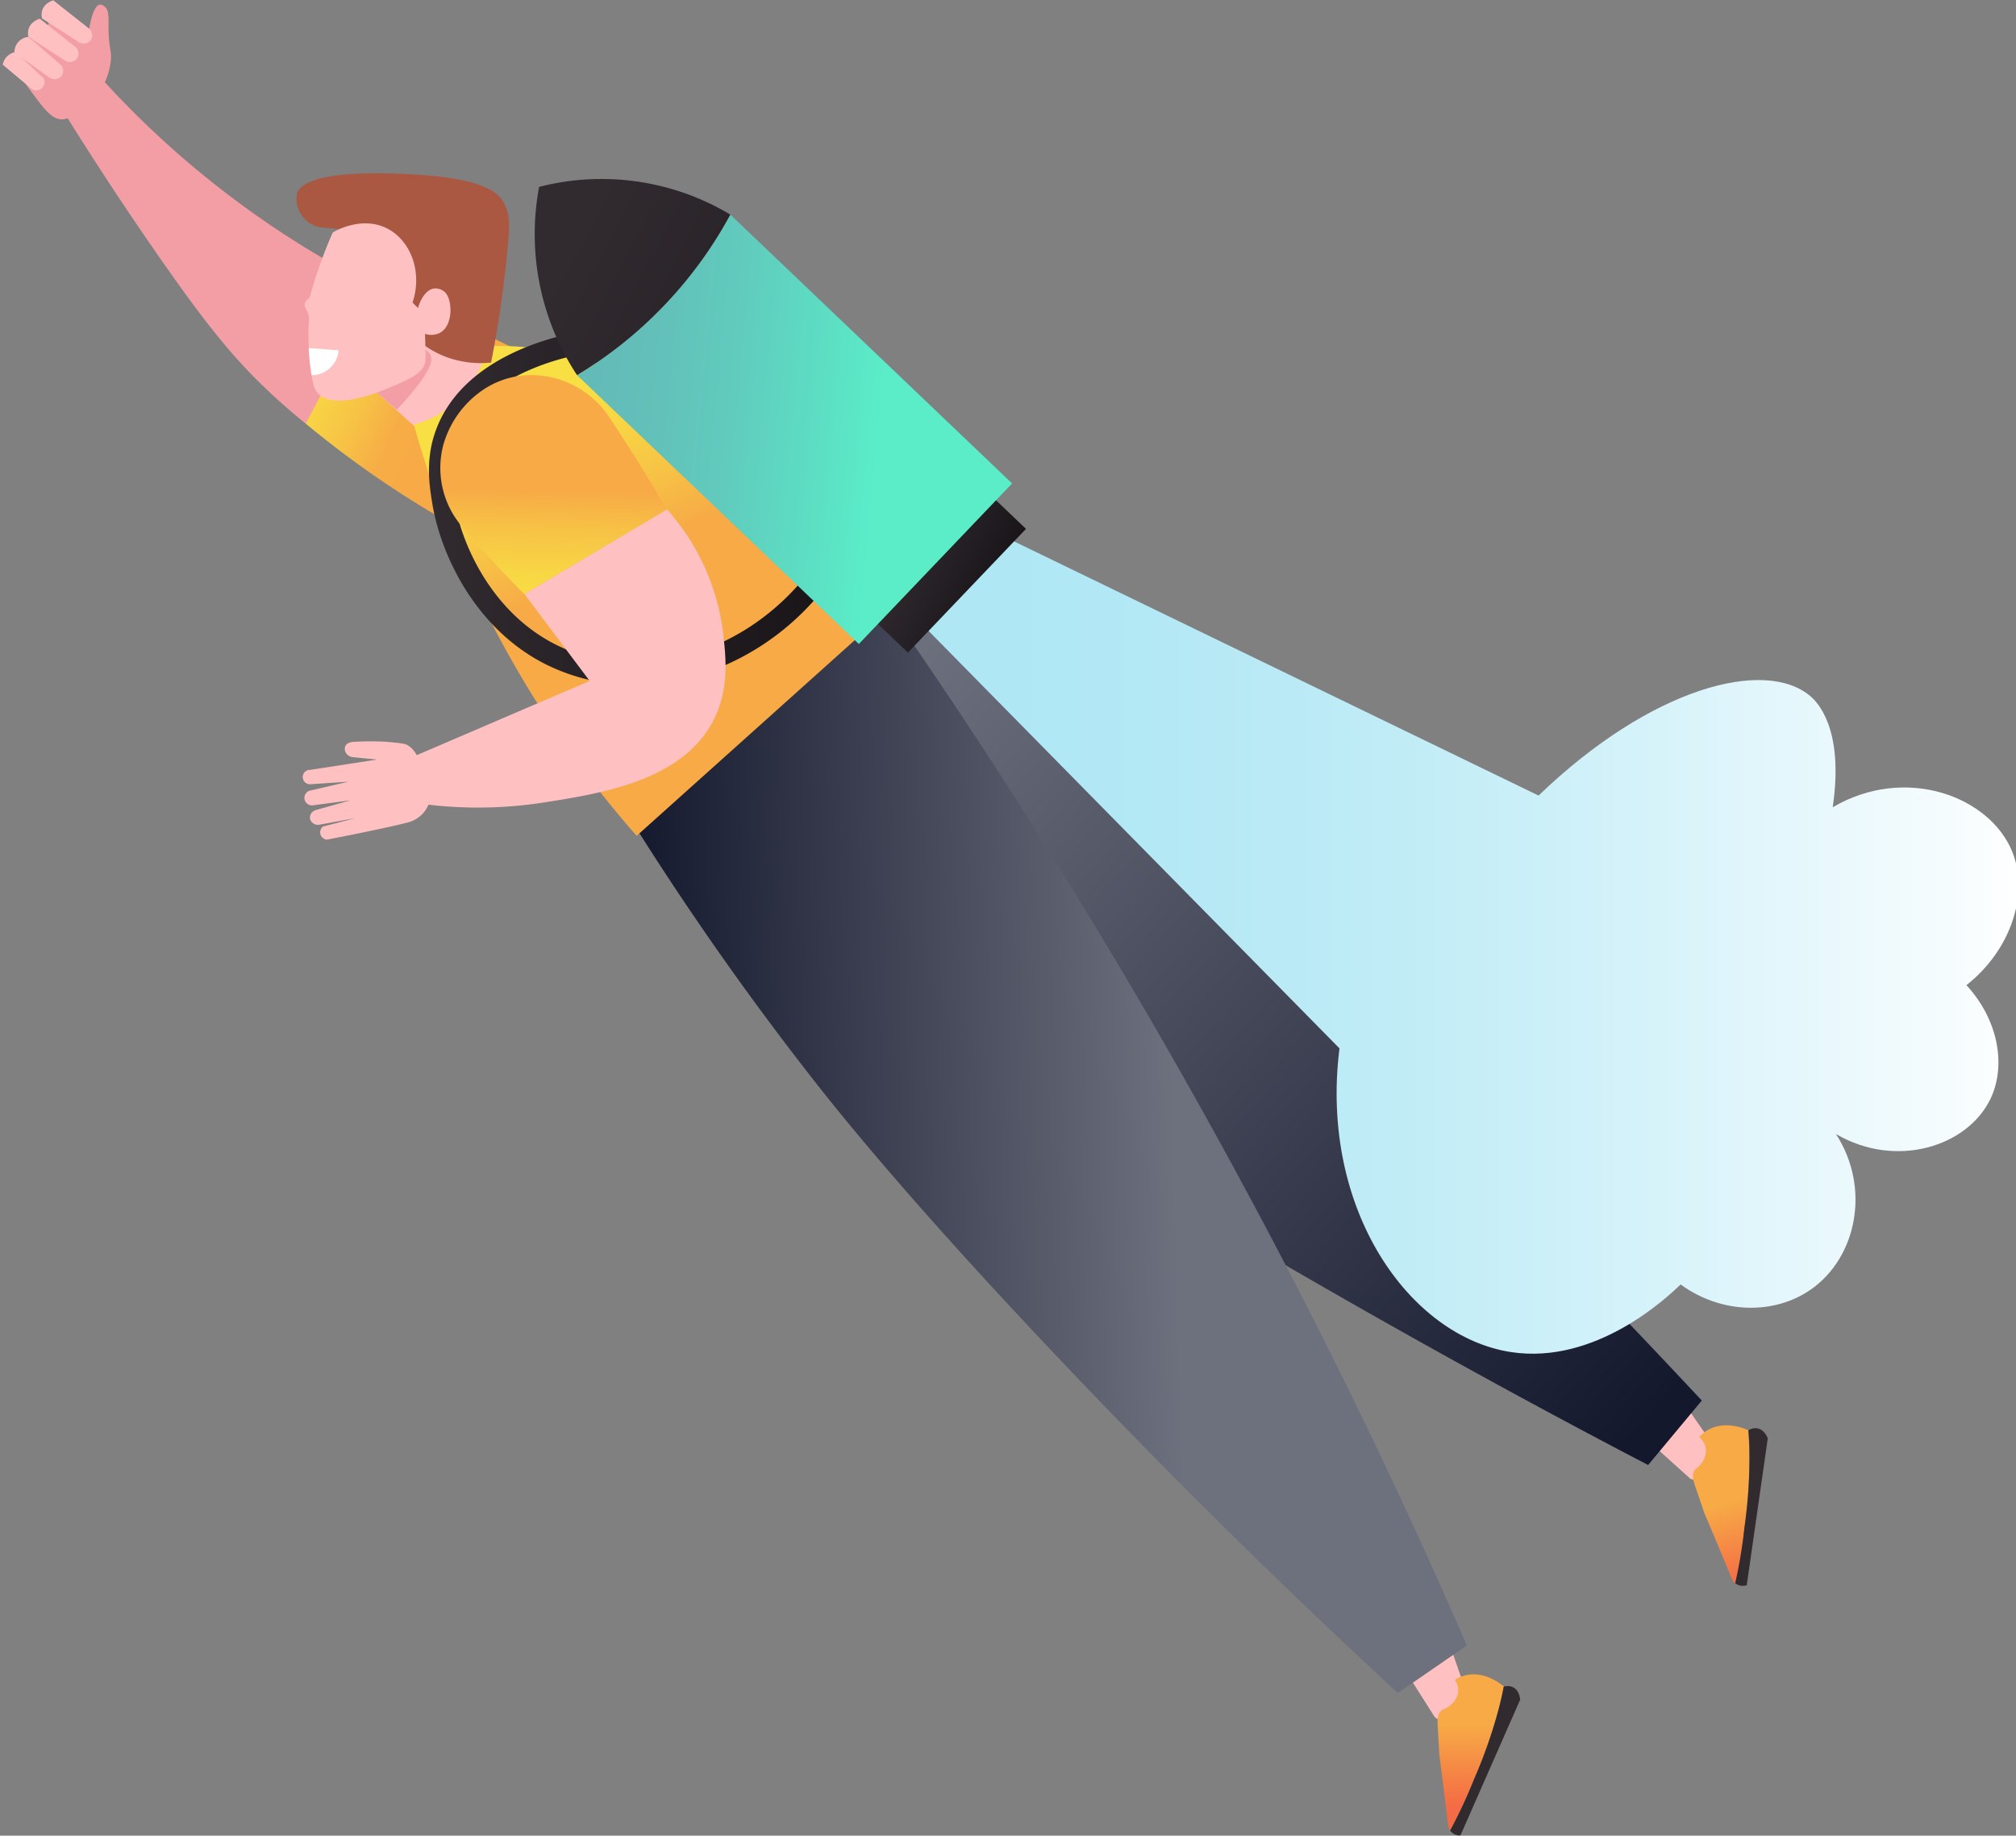 <svg id="Layer_1" data-name="Layer 1" xmlns="http://www.w3.org/2000/svg" xmlns:xlink="http://www.w3.org/1999/xlink" viewBox="0 0 404.88 368.7">
  <rect x="0" y="0" width="404.88" height="368.7" fill="#808080" stroke="none"/>
  <defs>
    <style>
      .cls-1 {
        fill: #ffc0c2;
      }

      .cls-2 {
        fill: url(#linear-gradient);
      }

      .cls-3 {
        fill: #312b30;
      }

      .cls-4 {
        fill: url(#linear-gradient-2);
      }

      .cls-5 {
        fill: url(#linear-gradient-3);
      }

      .cls-6 {
        fill: #f29ea4;
      }

      .cls-7 {
        fill: url(#linear-gradient-4);
      }

      .cls-8 {
        fill: url(#linear-gradient-5);
      }

      .cls-9 {
        fill: url(#linear-gradient-6);
      }

      .cls-10 {
        fill: url(#linear-gradient-7);
      }

      .cls-11 {
        fill: #aa5842;
      }

      .cls-12 {
        fill: #fff;
      }

      .cls-13 {
        fill: url(#linear-gradient-8);
      }

      .cls-14 {
        fill: url(#linear-gradient-9);
      }

      .cls-15 {
        fill: url(#linear-gradient-10);
      }

      .cls-16 {
        fill: url(#linear-gradient-11);
      }

      .cls-17 {
        fill: url(#linear-gradient-12);
      }
    </style>
    <linearGradient id="linear-gradient" x1="-726.86" y1="443.04" x2="-701.83" y2="445.55" gradientTransform="matrix(0.18, 0.98, 0.98, -0.18, 38.29, 1086.4)" gradientUnits="userSpaceOnUse">
      <stop offset="0.35" stop-color="#f7aa46"/>
      <stop offset="1" stop-color="#f46b45"/>
    </linearGradient>
    <linearGradient id="linear-gradient-2" x1="-608.06" y1="401.66" x2="-546.53" y2="194.9" gradientTransform="matrix(-0.85, 0.52, 0.52, 0.85, -402.57, 269.37)" gradientUnits="userSpaceOnUse">
      <stop offset="0" stop-color="#14182d"/>
      <stop offset="1" stop-color="#6d707d"/>
    </linearGradient>
    <linearGradient id="linear-gradient-3" x1="-792.78" y1="187.86" x2="-571.18" y2="187.86" gradientTransform="matrix(-1, 0, 0, 1, -387.37, 0)" gradientUnits="userSpaceOnUse">
      <stop offset="0" stop-color="#fff"/>
      <stop offset="0.06" stop-color="#f6fcfe"/>
      <stop offset="0.32" stop-color="#d7f3fa"/>
      <stop offset="0.56" stop-color="#c0ecf6"/>
      <stop offset="0.79" stop-color="#b3e8f5"/>
      <stop offset="1" stop-color="#aee7f4"/>
    </linearGradient>
    <linearGradient id="linear-gradient-4" x1="-510.42" y1="-57.67" x2="-530.19" y2="-29.52" gradientTransform="matrix(-0.86, 0.5, 0.5, 0.86, -351.27, 377.18)" gradientUnits="userSpaceOnUse">
      <stop offset="0" stop-color="#f8df44"/>
      <stop offset="0.19" stop-color="#f8d744"/>
      <stop offset="0.48" stop-color="#f7c245"/>
      <stop offset="0.71" stop-color="#f7ad46"/>
      <stop offset="0.95" stop-color="#f7aa46"/>
    </linearGradient>
    <linearGradient id="linear-gradient-5" x1="-664.23" y1="434.38" x2="-639.19" y2="436.88" gradientTransform="matrix(-0.09, 1, 1, 0.09, -199.73, 962.75)" xlink:href="#linear-gradient"/>
    <linearGradient id="linear-gradient-6" x1="128" y1="230.45" x2="235.99" y2="227.47" gradientTransform="matrix(1, 0, 0, 1, 0, 0)" xlink:href="#linear-gradient-2"/>
    <linearGradient id="linear-gradient-7" x1="-555.9" y1="-24.59" x2="-549.37" y2="68.92" gradientTransform="matrix(-0.86, 0.5, 0.5, 0.86, -351.27, 377.18)" gradientUnits="userSpaceOnUse">
      <stop offset="0" stop-color="#f8df44"/>
      <stop offset="0.1" stop-color="#f8d744"/>
      <stop offset="0.25" stop-color="#f7c245"/>
      <stop offset="0.38" stop-color="#f7aa46"/>
    </linearGradient>
    <linearGradient id="linear-gradient-8" x1="-552.12" y1="102.11" x2="-473.51" y2="102.11" gradientTransform="matrix(-1, 0, 0, 1, -387.37, 0)" gradientUnits="userSpaceOnUse">
      <stop offset="0" stop-color="#191519"/>
      <stop offset="1" stop-color="#312b30"/>
    </linearGradient>
    <linearGradient id="linear-gradient-9" x1="-615.56" y1="-18.65" x2="-609.7" y2="-38.37" gradientTransform="matrix(1, 0, 0, -1, 801.65, 84.68)" xlink:href="#linear-gradient-8"/>
    <linearGradient id="linear-gradient-10" x1="107.89" y1="81.37" x2="187.59" y2="88.86" gradientUnits="userSpaceOnUse">
      <stop offset="0" stop-color="#64b8b7"/>
      <stop offset="0.22" stop-color="#63bdb8"/>
      <stop offset="0.47" stop-color="#61cabd"/>
      <stop offset="0.74" stop-color="#5ce1c4"/>
      <stop offset="0.86" stop-color="#5aedc8"/>
    </linearGradient>
    <linearGradient id="linear-gradient-11" x1="-634.65" y1="-32.86" x2="-606.04" y2="-129.01" gradientTransform="matrix(-0.69, 0.72, 0.72, 0.69, -212.4, 577.13)" xlink:href="#linear-gradient-8"/>
    <linearGradient id="linear-gradient-12" x1="-562.48" y1="195.57" x2="-547.4" y2="156.02" gradientTransform="matrix(-0.93, -0.38, -0.38, 0.93, -337.2, -274.11)" gradientUnits="userSpaceOnUse">
      <stop offset="0" stop-color="#f8df44"/>
      <stop offset="0.14" stop-color="#f8d744"/>
      <stop offset="0.36" stop-color="#f7c245"/>
      <stop offset="0.54" stop-color="#f7aa46"/>
    </linearGradient>
  </defs>
  <title>graphic1.1</title>
  <g>
    <path class="cls-1" d="M339.47,297,320,279.45l9.48-10.25,16,23.1a4.45,4.45,0,0,1-2.14,4.56A4.52,4.52,0,0,1,339.47,297Z"/>
    <path class="cls-2" d="M350.35,306.77A97.13,97.13,0,0,1,348.49,318a2.46,2.46,0,0,1-.65-.82c-2.4-5.78-4.25-10.27-5.5-13.14l-1.48-4.33c-.74-2.11-1.15-3.2-.64-4.21.36-.72.78-.57,1.47-1.57a4.27,4.27,0,0,0,.89-3,3.82,3.82,0,0,0-1.3-2.29s3.09-4.22,9.83-1.39c.08,1.1.17,2.66.21,4.54A98.44,98.44,0,0,1,350.35,306.77Z"/>
    <path class="cls-3" d="M348.49,318a97.13,97.13,0,0,0,1.86-11.26,98.44,98.44,0,0,0,1-14.93c0-1.88-.13-3.44-.21-4.54,0,0,2.49-1.64,3.89,1.62l-4.22,29.49a2.38,2.38,0,0,1-1.77-.06A2.31,2.31,0,0,1,348.49,318Z"/>
    <path class="cls-4" d="M183.81,124a53.09,53.09,0,0,0-18.29-5.08l-33.28,44.9A414.2,414.2,0,0,0,186,210.17c16.09,11.64,29.16,18.57,56,34.46q45.57,27,89,49.62l10.78-12.95c-9.16-9.79-22.87-24.29-39.86-41.64-19-19.38-16.63-16.38-29.82-30,0,0-64.37-66.35-76.09-77.29-1.2-1.12-2.21-2-2.58-2.25A50.4,50.4,0,0,0,183.81,124Z"/>
    <path class="cls-5" d="M193.54,103.84,309,159.79c22.51-21.71,45.53-27.77,54.64-19.91,1.22,1.06,6.77,6.32,4.43,22.26,14.59-8.57,31.55-2.22,36.06,8.94,3.37,8.36-.15,19.66-9.21,26.79,6.25,6.73,8.14,16,4.8,22.9-4.58,9.47-18.88,14.09-31,7,7,10.8,4.21,24.68-4.94,31.16-7.43,5.25-18.13,5-26.26-.95-2.59,2.53-17,16.19-34.05,13.59-20.39-3.11-38.52-28.65-34.46-61L183.81,124Q188.67,113.93,193.54,103.84Z"/>
    <path class="cls-6" d="M9.82,4.78l-.15-.25c1.41-1.76,2.69-2.07,3.78-1.66,1.44,1.91,2.81,3.82,4.08,5.69.21-2,.91-7.46,2.55-7.63a1.31,1.31,0,0,1,.85.32c1.08.78.84,2.41.88,4.91.07,3.94.74,4.06.38,6.52a13.82,13.82,0,0,1-1.13,3.84A187.48,187.48,0,0,0,47,40,187.14,187.14,0,0,0,78.1,58.92,45.34,45.34,0,0,1,61.4,85.09c-1.63-1.31-3.92-3.22-6.55-5.65-7.58-7-13.17-13.88-22.84-27.76-5.26-7.56-11.56-16.94-18.43-27.94a2.9,2.9,0,0,1-1,.23c-2,.1-3.57-1.84-6.18-5.4C4.63,16.18,3,13.91,1.6,11.8Z"/>
    <path class="cls-7" d="M76.75,55.88q5.11,3,10.52,6c8.94,4.83,17.65,9,26,12.57a44.89,44.89,0,0,0-2.71,14.87c0,.67,0,.94,0,1.34-.24,3.95-3.48,9.48-16.93,16.24A199.65,199.65,0,0,1,61.4,85.09C66.15,76.09,72.62,63.75,76.75,55.88Z"/>
    <path class="cls-1" d="M288.22,345q-7-11.06-14.06-22.13l11.89-7.31L295.2,342a4.24,4.24,0,0,1-7,2.91Z"/>
    <path class="cls-8" d="M296.06,357.31a97.37,97.37,0,0,1-4.82,10.34,2.59,2.59,0,0,1-.41-1c-.75-6.21-1.33-11-1.76-14.13l-.26-4.57c-.14-2.24-.24-3.39.52-4.23.54-.59.9-.34,1.84-1.12a4.25,4.25,0,0,0,1.66-2.63,3.81,3.81,0,0,0-.64-2.55s4.11-3.24,9.84,1.3c-.22,1.08-.55,2.61-1,4.43A98.36,98.36,0,0,1,296.06,357.31Z"/>
    <path class="cls-3" d="M291.24,367.65a97.37,97.37,0,0,0,4.82-10.34A98.36,98.36,0,0,0,301,343.19c.47-1.82.8-3.35,1-4.43,0,0,2.84-.91,3.31,2.6l-12,27.28a2.33,2.33,0,0,1-2.1-1Z"/>
    <path class="cls-9" d="M173.73,115.4,124.45,161a608.66,608.66,0,0,0,39.68,56.86c4.15,5.27,17,21.45,44.26,50.47,17.87,19,42.07,43.76,72.34,71.72l13.86-9.56a1206,1206,0,0,0-113-203.79Q177.69,121,173.73,115.4Z"/>
    <path class="cls-1" d="M84.83,61.25a26.43,26.43,0,0,0-9.4,17.35l9,8.1A24.29,24.29,0,0,0,98.07,69.86Z"/>
    <path class="cls-6" d="M75.43,78.6a27.55,27.55,0,0,1,1.17-5.23,16.84,16.84,0,0,1,2.92-4.69,16.59,16.59,0,0,1,2.6-2.38c.4.51,1,1.3,1.84,2.23,1.57,1.8,2.16,2.2,2.43,2.64.74,1.2,0,4-6.72,11.14Z"/>
    <path class="cls-10" d="M180.68,120.49l-52.82,47.39A210.06,210.06,0,0,1,83.12,85.27,20,20,0,0,0,97.75,69.54a60,60,0,0,1,16.67,1.66c11.64,2.85,20,8.72,46,31.35C165.9,107.34,172.78,113.39,180.68,120.49Z"/>
    <path class="cls-11" d="M98.62,72.83a20.28,20.28,0,0,1-8.92-1.1c-8.89-3.29-14.87-13.18-16-25.2l-8.82-.82A5.33,5.33,0,0,1,61.25,44a5.79,5.79,0,0,1-1.65-5c1.49-5.32,19.82-4.18,24.44-3.9,13.6.84,16.16,3.94,17,5.37,1.41,2.34,1.28,4.78,1.09,7.22A222.27,222.27,0,0,1,98.62,72.83Z"/>
    <path class="cls-1" d="M85.34,67.06a4,4,0,0,0,3-.2c2.82-1.5,2.56-7,.87-8.31a3,3,0,0,0-1.81-.63,2.29,2.29,0,0,0-.94.25c-1.8.89-2.51,3.69-2.51,3.69l-1.1-1.09c2.11-6.3-.51-12.73-5.34-15-5-2.39-10.24.66-10.68.93-.76,1.71-1.51,3.54-2.22,5.49-1,2.68-1.79,5.24-2.45,7.64a2,2,0,0,0-1,1.36c0,.56.37.86.66,1.59A4.32,4.32,0,0,1,62,65a51.29,51.29,0,0,0,.37,8.85c.38,2.75.58,4.13,1.36,5,3.5,4,13.43-.47,17.26-2.2,1.71-.77,4.09-2,4.44-4a16,16,0,0,0,0-2.44C85.43,68.87,85.38,67.8,85.34,67.06Z"/>
    <path class="cls-12" d="M68,70.36a5.44,5.44,0,0,1-5.43,5c-.07-.47-.14-1-.23-1.58-.13-1-.26-2.38-.35-3.88Z"/>
    <g>
      <path class="cls-1" d="M5.72,7.41l7.37,4.78a1.81,1.81,0,0,0,2.54-.67,1.79,1.79,0,0,0-.72-2.26L8,3.76C4.91,4.81,5.72,7.41,5.72,7.41Z"/>
      <path class="cls-1" d="M8.45,3.7l7.38,4.78a1.79,1.79,0,0,0,2.53-.66,1.79,1.79,0,0,0-.71-2.26L10.7.06C7.64,1.11,8.45,3.7,8.45,3.7Z"/>
      <path class="cls-1" d="M2.9,10.57l6.82,4.87a1.87,1.87,0,0,0,2.71-.24A1.84,1.84,0,0,0,12.17,13L5.72,7.41A3.09,3.09,0,0,0,2.9,10.57Z"/>
      <path class="cls-1" d="M.56,13c1.79,1.51,3.8,3.18,6,5a1.7,1.7,0,0,0,2.27-2.21l-5.7-5.33A3.1,3.1,0,0,0,.56,13Z"/>
    </g>
    <path class="cls-13" d="M127.26,137.53c13.59,0,27.66-6.54,37.49-18.4l-3.41-2.83c-13,15.65-33.94,21.17-49.82,13.12-12.39-6.28-18.67-19.4-20.28-28.73-.57-3.35-1.29-7.51.29-12.24,4.7-14,24.75-17.25,25.6-17.37l-.66-4.39c-2.41.36-23.69,4-29.15,20.35-1.94,5.79-1,11-.45,14.4,1.78,10.35,8.78,24.92,22.64,31.94A39.1,39.1,0,0,0,127.26,137.53Z"/>
    <g>
      <rect class="cls-14" x="172.08" y="107.08" width="34.35" height="13.68" transform="translate(402.32 55.66) rotate(133.66)"/>
      <path class="cls-15" d="M146.67,43.1l56.59,54-30.78,32.25-56.59-54A84.78,84.78,0,0,0,146.67,43.1Z"/>
      <path class="cls-16" d="M108.27,37.54a50.29,50.29,0,0,1,38.4,5.56,84.78,84.78,0,0,1-30.78,32.25,51.47,51.47,0,0,1-7.62-37.81Z"/>
    </g>
    <path class="cls-17" d="M104.46,118.49c-4.67-4.75-8.52-9-11.48-12.5a18.11,18.11,0,0,1-4-16.43A19.86,19.86,0,0,1,95.79,79.2c.35-.28.71-.55,1.08-.8,8.34-5.75,19.88-3.07,25.48,5.38,4.43,6.7,8.06,12.61,10.9,17.39l.68,1.16-28.63,17Z"/>
    <path class="cls-1" d="M62.05,154.67l13.69-2.11-4.92-.49a1.78,1.78,0,0,1-1.49-1.15,1.42,1.42,0,0,1,.11-1.22c.42-.65,1.38-.7,2-.72a57.12,57.12,0,0,1,6,0c3.5.31,4,.39,4.59.81a5,5,0,0,1,1.66,1.89l34.74-14.91-13.1-17.45,28.63-17a45.52,45.52,0,0,1,11.21,24.41c.6,5,1.41,11.6-1.95,18.07-6.26,12-22.37,14.56-34,16.38a85.89,85.89,0,0,1-23.2.44v.07A6,6,0,0,1,84.28,164a6.57,6.57,0,0,1-2.55,1.24c-2.1.54-8,1.85-16.06,3.4a1.47,1.47,0,0,1-.81-2.62l6.56-1.71-7.16,1.31a1.63,1.63,0,0,1-2-1.2,1.59,1.59,0,0,1,1-1.67l7.12-2-7.56,1a1.5,1.5,0,1,1-.35-3L70,157l-7.7.52a1.45,1.45,0,0,1-.21-2.89Z"/>
  </g>
</svg>
